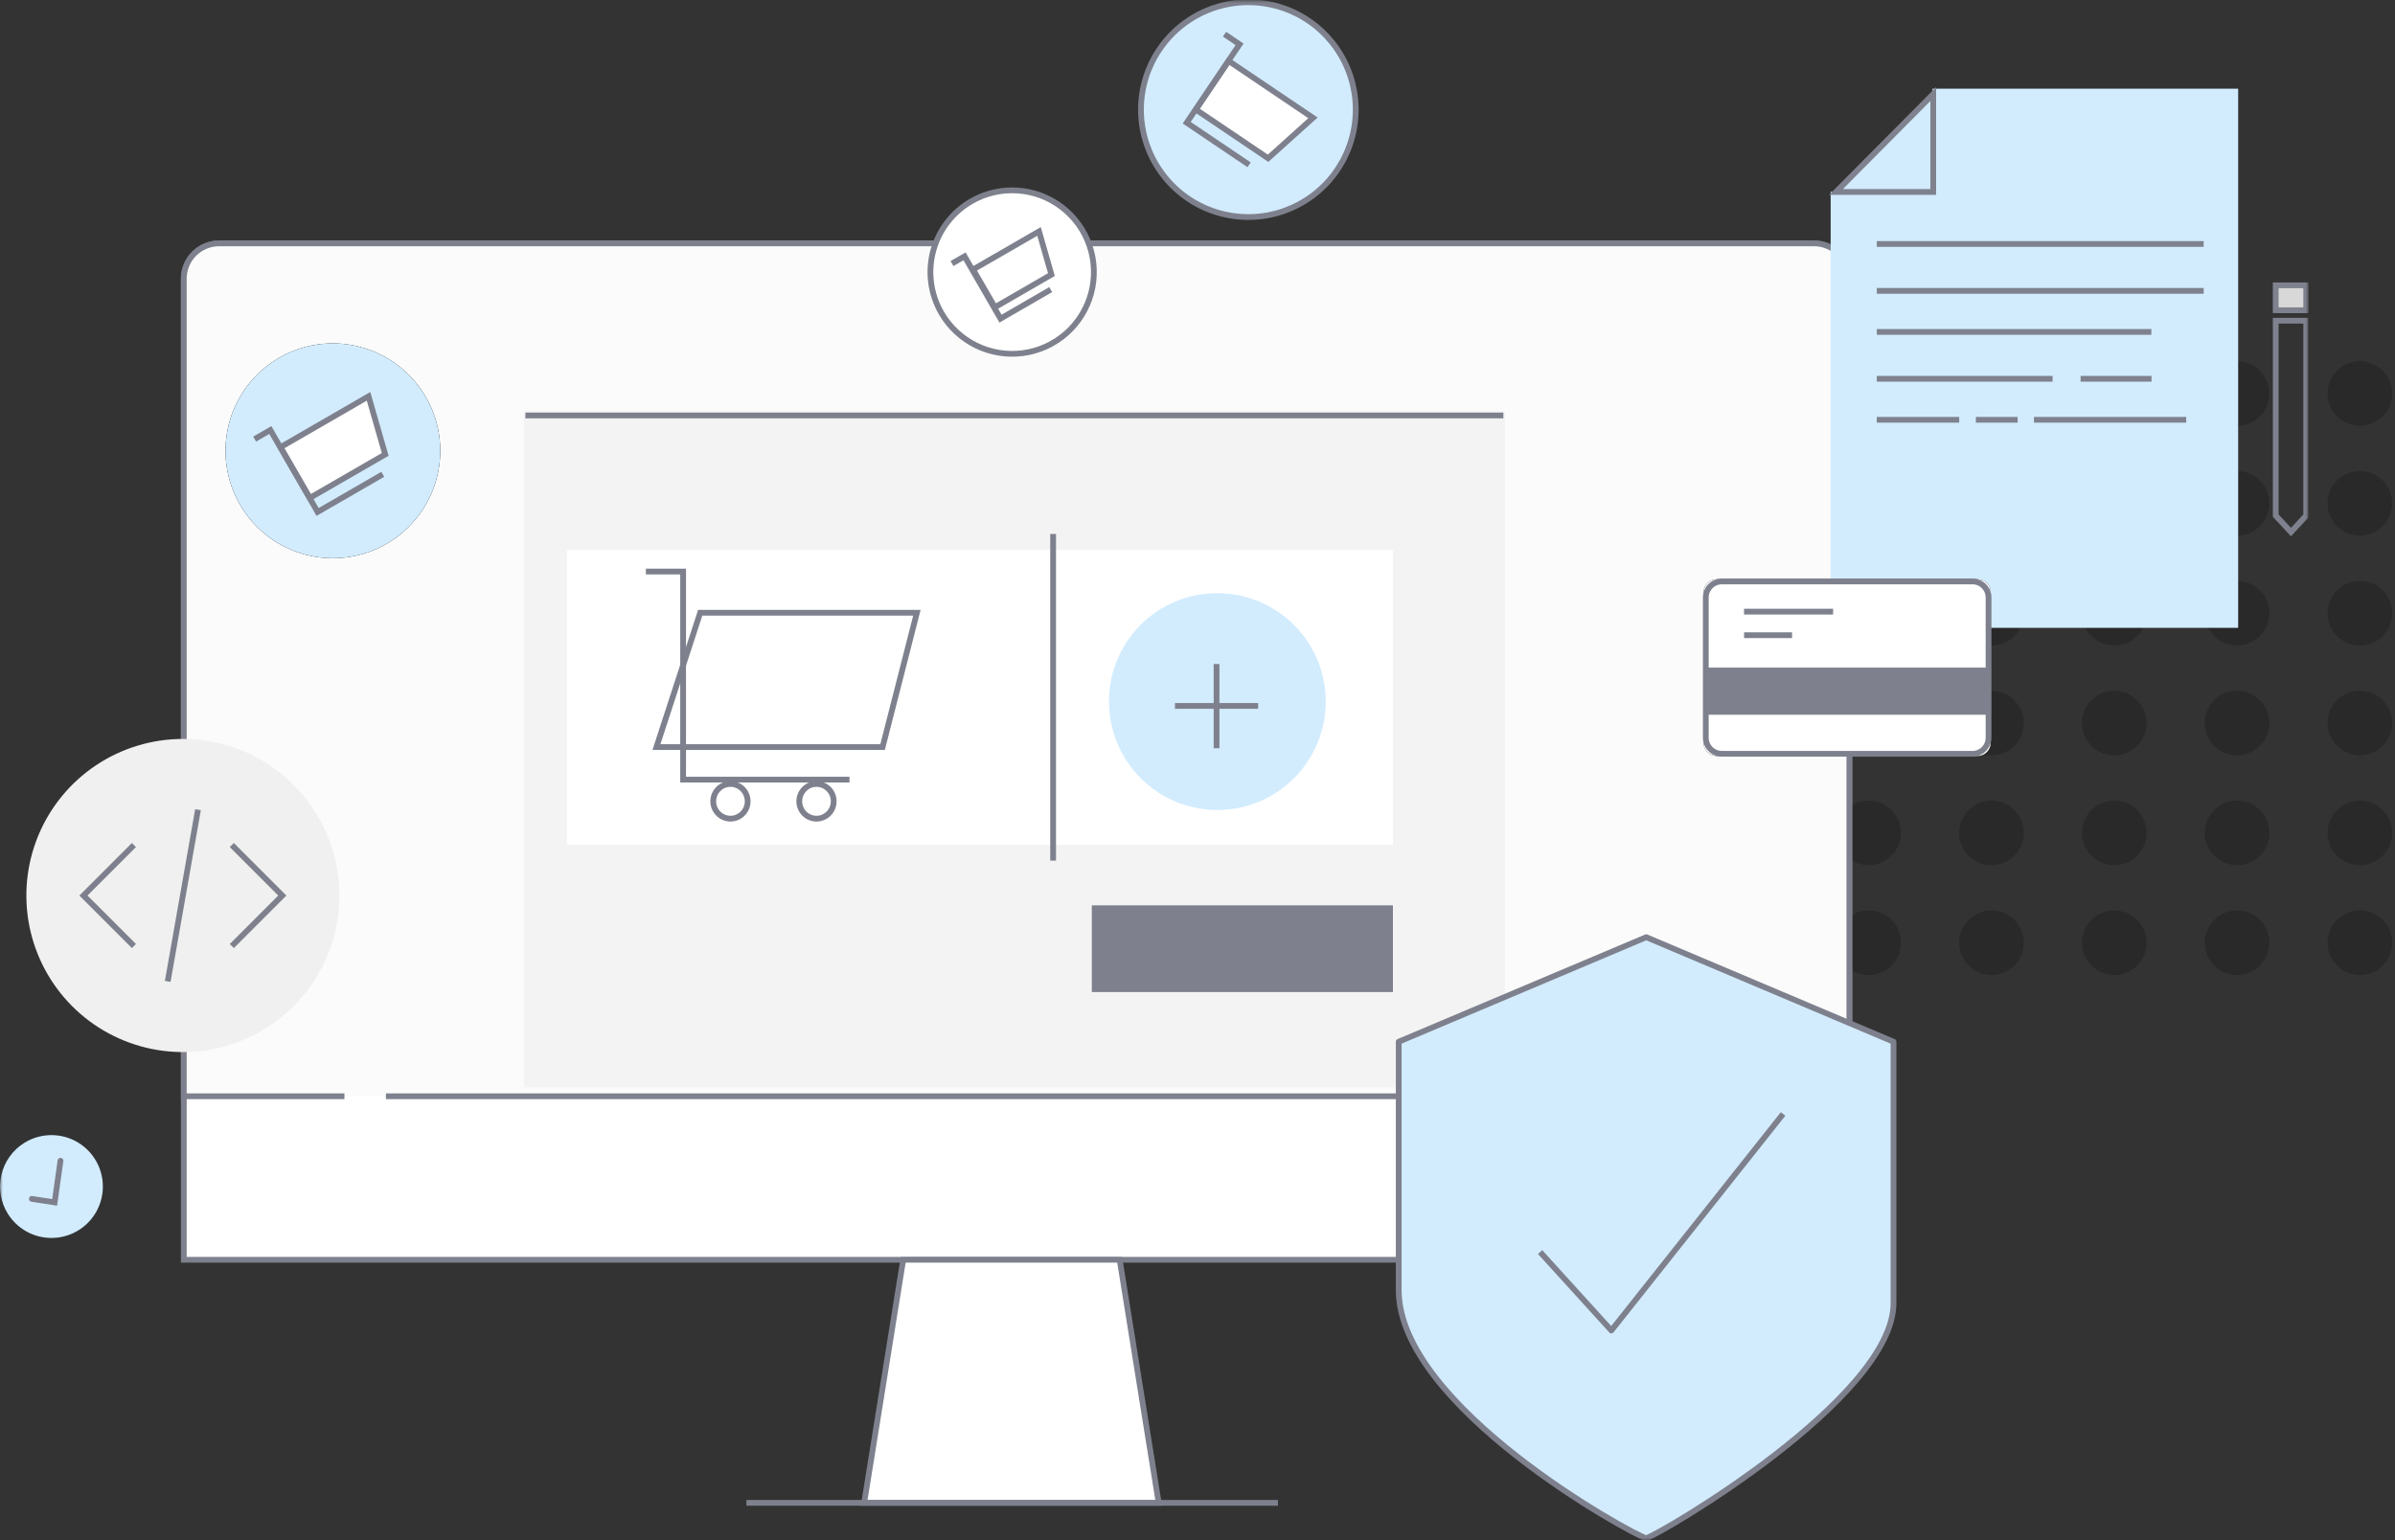 <svg width="415" height="267" viewBox="0 0 415 267" fill="none" xmlns="http://www.w3.org/2000/svg">
<rect x="0" y="0" width="415" height="267" fill="#333333" stroke="none"/>
<g opacity="0.2">
<path d="M244.284 68.209C244.284 71.301 241.776 73.808 238.684 73.808C235.592 73.808 233.085 71.301 233.085 68.209C233.085 65.117 235.592 62.609 238.684 62.609C241.776 62.609 244.284 65.117 244.284 68.209Z" fill="black"/>
<path d="M265.562 68.209C265.562 71.301 263.054 73.808 259.962 73.808C256.87 73.808 254.363 71.301 254.363 68.209C254.363 65.117 256.87 62.609 259.962 62.609C263.054 62.609 265.562 65.117 265.562 68.209Z" fill="black"/>
<path d="M286.84 68.209C286.84 71.301 284.332 73.808 281.24 73.808C278.148 73.808 275.641 71.301 275.641 68.209C275.641 65.117 278.148 62.609 281.24 62.609C284.332 62.609 286.84 65.117 286.84 68.209Z" fill="black"/>
<path d="M308.118 68.209C308.118 71.301 305.61 73.808 302.518 73.808C299.426 73.808 296.919 71.301 296.919 68.209C296.919 65.117 299.426 62.609 302.518 62.609C305.61 62.609 308.118 65.117 308.118 68.209Z" fill="black"/>
<path d="M329.396 68.209C329.396 71.301 326.888 73.808 323.796 73.808C320.704 73.808 318.197 71.301 318.197 68.209C318.197 65.117 320.704 62.609 323.796 62.609C326.888 62.609 329.396 65.117 329.396 68.209Z" fill="black"/>
<path d="M350.674 68.209C350.674 71.301 348.167 73.808 345.075 73.808C341.983 73.808 339.475 71.301 339.475 68.209C339.475 65.117 341.983 62.609 345.075 62.609C348.167 62.609 350.674 65.117 350.674 68.209Z" fill="black"/>
<path d="M371.952 68.209C371.952 71.301 369.445 73.808 366.353 73.808C363.261 73.808 360.753 71.301 360.753 68.209C360.753 65.117 363.261 62.609 366.353 62.609C369.445 62.609 371.952 65.117 371.952 68.209Z" fill="black"/>
<path d="M393.231 68.209C393.231 71.301 390.723 73.808 387.631 73.808C384.539 73.808 382.031 71.301 382.031 68.209C382.031 65.117 384.539 62.609 387.631 62.609C390.723 62.609 393.231 65.117 393.231 68.209Z" fill="black"/>
<path d="M414.508 68.209C414.508 71.301 412.001 73.808 408.909 73.808C405.817 73.808 403.309 71.301 403.309 68.209C403.309 65.117 405.817 62.609 408.909 62.609C412.001 62.609 414.508 65.117 414.508 68.209Z" fill="black"/>
<path d="M244.283 87.247C244.283 90.339 241.776 92.847 238.684 92.847C235.592 92.847 233.084 90.339 233.084 87.247C233.084 84.155 235.592 81.648 238.684 81.648C241.776 81.648 244.283 84.155 244.283 87.247Z" fill="black"/>
<path d="M265.562 87.247C265.562 90.339 263.054 92.847 259.962 92.847C256.87 92.847 254.363 90.339 254.363 87.247C254.363 84.155 256.87 81.648 259.962 81.648C263.054 81.648 265.562 84.155 265.562 87.247Z" fill="black"/>
<path d="M286.84 87.247C286.84 90.339 284.332 92.847 281.24 92.847C278.148 92.847 275.641 90.339 275.641 87.247C275.641 84.155 278.148 81.648 281.24 81.648C284.332 81.648 286.84 84.155 286.84 87.247Z" fill="black"/>
<path d="M308.118 87.247C308.118 90.339 305.61 92.847 302.518 92.847C299.426 92.847 296.919 90.339 296.919 87.247C296.919 84.155 299.426 81.648 302.518 81.648C305.61 81.648 308.118 84.155 308.118 87.247Z" fill="black"/>
<path d="M329.396 87.247C329.396 90.339 326.888 92.847 323.796 92.847C320.704 92.847 318.197 90.339 318.197 87.247C318.197 84.155 320.704 81.648 323.796 81.648C326.888 81.648 329.396 84.155 329.396 87.247Z" fill="black"/>
<path d="M350.674 87.247C350.674 90.339 348.167 92.847 345.075 92.847C341.983 92.847 339.475 90.339 339.475 87.247C339.475 84.155 341.983 81.648 345.075 81.648C348.167 81.648 350.674 84.155 350.674 87.247Z" fill="black"/>
<path d="M371.952 87.247C371.952 90.339 369.445 92.847 366.353 92.847C363.261 92.847 360.753 90.339 360.753 87.247C360.753 84.155 363.261 81.648 366.353 81.648C369.445 81.648 371.952 84.155 371.952 87.247Z" fill="black"/>
<path d="M393.231 87.247C393.231 90.339 390.723 92.847 387.631 92.847C384.539 92.847 382.031 90.339 382.031 87.247C382.031 84.155 384.539 81.648 387.631 81.648C390.723 81.648 393.231 84.155 393.231 87.247Z" fill="black"/>
<path d="M414.508 87.247C414.508 90.339 412.001 92.847 408.909 92.847C405.817 92.847 403.309 90.339 403.309 87.247C403.309 84.155 405.817 81.648 408.909 81.648C412.001 81.648 414.508 84.155 414.508 87.247Z" fill="black"/>
<path d="M244.283 106.286C244.283 109.378 241.776 111.885 238.684 111.885C235.592 111.885 233.084 109.378 233.084 106.286C233.084 103.194 235.592 100.686 238.684 100.686C241.776 100.686 244.283 103.194 244.283 106.286Z" fill="black"/>
<path d="M265.562 106.286C265.562 109.378 263.054 111.885 259.962 111.885C256.87 111.885 254.363 109.378 254.363 106.286C254.363 103.194 256.87 100.686 259.962 100.686C263.054 100.686 265.562 103.194 265.562 106.286Z" fill="black"/>
<path d="M286.84 106.286C286.84 109.378 284.332 111.885 281.24 111.885C278.148 111.885 275.641 109.378 275.641 106.286C275.641 103.194 278.148 100.686 281.24 100.686C284.332 100.686 286.84 103.194 286.84 106.286Z" fill="black"/>
<path d="M308.118 106.286C308.118 109.378 305.61 111.885 302.518 111.885C299.426 111.885 296.919 109.378 296.919 106.286C296.919 103.194 299.426 100.686 302.518 100.686C305.61 100.686 308.118 103.194 308.118 106.286Z" fill="black"/>
<path d="M329.396 106.286C329.396 109.378 326.888 111.885 323.796 111.885C320.704 111.885 318.197 109.378 318.197 106.286C318.197 103.194 320.704 100.686 323.796 100.686C326.888 100.686 329.396 103.194 329.396 106.286Z" fill="black"/>
<path d="M350.674 106.286C350.674 109.378 348.167 111.885 345.075 111.885C341.983 111.885 339.475 109.378 339.475 106.286C339.475 103.194 341.983 100.686 345.075 100.686C348.167 100.686 350.674 103.194 350.674 106.286Z" fill="black"/>
<path d="M371.952 106.286C371.952 109.378 369.445 111.885 366.353 111.885C363.261 111.885 360.753 109.378 360.753 106.286C360.753 103.194 363.261 100.686 366.353 100.686C369.445 100.686 371.952 103.194 371.952 106.286Z" fill="black"/>
<path d="M393.231 106.286C393.231 109.378 390.723 111.885 387.631 111.885C384.539 111.885 382.031 109.378 382.031 106.286C382.031 103.194 384.539 100.686 387.631 100.686C390.723 100.686 393.231 103.194 393.231 106.286Z" fill="black"/>
<path d="M414.508 106.286C414.508 109.378 412.001 111.885 408.909 111.885C405.817 111.885 403.309 109.378 403.309 106.286C403.309 103.194 405.817 100.686 408.909 100.686C412.001 100.686 414.508 103.194 414.508 106.286Z" fill="black"/>
<path d="M244.283 125.323C244.283 128.415 241.776 130.923 238.684 130.923C235.592 130.923 233.084 128.415 233.084 125.323C233.084 122.231 235.592 119.724 238.684 119.724C241.776 119.724 244.283 122.231 244.283 125.323Z" fill="black"/>
<path d="M265.562 125.323C265.562 128.415 263.054 130.923 259.962 130.923C256.87 130.923 254.363 128.415 254.363 125.323C254.363 122.231 256.87 119.724 259.962 119.724C263.054 119.724 265.562 122.231 265.562 125.323Z" fill="black"/>
<path d="M286.84 125.323C286.84 128.415 284.332 130.923 281.24 130.923C278.148 130.923 275.641 128.415 275.641 125.323C275.641 122.231 278.148 119.724 281.24 119.724C284.332 119.724 286.84 122.231 286.84 125.323Z" fill="black"/>
<path d="M308.118 125.323C308.118 128.415 305.61 130.923 302.518 130.923C299.426 130.923 296.919 128.415 296.919 125.323C296.919 122.231 299.426 119.724 302.518 119.724C305.61 119.724 308.118 122.231 308.118 125.323Z" fill="black"/>
<path d="M329.396 125.323C329.396 128.415 326.888 130.923 323.796 130.923C320.704 130.923 318.197 128.415 318.197 125.323C318.197 122.231 320.704 119.724 323.796 119.724C326.888 119.724 329.396 122.231 329.396 125.323Z" fill="black"/>
<path d="M350.674 125.323C350.674 128.415 348.167 130.923 345.075 130.923C341.983 130.923 339.475 128.415 339.475 125.323C339.475 122.231 341.983 119.724 345.075 119.724C348.167 119.724 350.674 122.231 350.674 125.323Z" fill="black"/>
<path d="M371.952 125.323C371.952 128.415 369.445 130.923 366.353 130.923C363.261 130.923 360.753 128.415 360.753 125.323C360.753 122.231 363.261 119.724 366.353 119.724C369.445 119.724 371.952 122.231 371.952 125.323Z" fill="black"/>
<path d="M393.231 125.323C393.231 128.415 390.723 130.923 387.631 130.923C384.539 130.923 382.031 128.415 382.031 125.323C382.031 122.231 384.539 119.724 387.631 119.724C390.723 119.724 393.231 122.231 393.231 125.323Z" fill="black"/>
<path d="M414.508 125.323C414.508 128.415 412.001 130.923 408.909 130.923C405.817 130.923 403.309 128.415 403.309 125.323C403.309 122.231 405.817 119.724 408.909 119.724C412.001 119.724 414.508 122.231 414.508 125.323Z" fill="black"/>
<path d="M244.283 144.362C244.283 147.454 241.776 149.961 238.684 149.961C235.592 149.961 233.084 147.454 233.084 144.362C233.084 141.27 235.592 138.762 238.684 138.762C241.776 138.762 244.283 141.27 244.283 144.362Z" fill="black"/>
<path d="M265.562 144.362C265.562 147.454 263.054 149.961 259.962 149.961C256.87 149.961 254.363 147.454 254.363 144.362C254.363 141.27 256.87 138.762 259.962 138.762C263.054 138.762 265.562 141.27 265.562 144.362Z" fill="black"/>
<path d="M286.84 144.362C286.84 147.454 284.332 149.961 281.24 149.961C278.148 149.961 275.641 147.454 275.641 144.362C275.641 141.27 278.148 138.762 281.24 138.762C284.332 138.762 286.84 141.27 286.84 144.362Z" fill="black"/>
<path d="M308.118 144.362C308.118 147.454 305.61 149.961 302.518 149.961C299.426 149.961 296.919 147.454 296.919 144.362C296.919 141.27 299.426 138.762 302.518 138.762C305.61 138.762 308.118 141.27 308.118 144.362Z" fill="black"/>
<path d="M329.396 144.362C329.396 147.454 326.888 149.961 323.796 149.961C320.704 149.961 318.197 147.454 318.197 144.362C318.197 141.27 320.704 138.762 323.796 138.762C326.888 138.762 329.396 141.27 329.396 144.362Z" fill="black"/>
<path d="M350.674 144.362C350.674 147.454 348.167 149.961 345.075 149.961C341.983 149.961 339.475 147.454 339.475 144.362C339.475 141.27 341.983 138.762 345.075 138.762C348.167 138.762 350.674 141.27 350.674 144.362Z" fill="black"/>
<path d="M371.952 144.362C371.952 147.454 369.445 149.961 366.353 149.961C363.261 149.961 360.753 147.454 360.753 144.362C360.753 141.27 363.261 138.762 366.353 138.762C369.445 138.762 371.952 141.27 371.952 144.362Z" fill="black"/>
<path d="M393.231 144.362C393.231 147.454 390.723 149.961 387.631 149.961C384.539 149.961 382.031 147.454 382.031 144.362C382.031 141.27 384.539 138.762 387.631 138.762C390.723 138.762 393.231 141.27 393.231 144.362Z" fill="black"/>
<path d="M414.508 144.362C414.508 147.454 412.001 149.961 408.909 149.961C405.817 149.961 403.309 147.454 403.309 144.362C403.309 141.27 405.817 138.762 408.909 138.762C412.001 138.762 414.508 141.27 414.508 144.362Z" fill="black"/>
<path d="M244.283 163.401C244.283 166.493 241.776 169 238.684 169C235.592 169 233.084 166.493 233.084 163.401C233.084 160.308 235.592 157.801 238.684 157.801C241.776 157.801 244.283 160.308 244.283 163.401Z" fill="black"/>
<path d="M265.562 163.401C265.562 166.493 263.054 169 259.962 169C256.87 169 254.363 166.493 254.363 163.401C254.363 160.308 256.87 157.801 259.962 157.801C263.054 157.801 265.562 160.308 265.562 163.401Z" fill="black"/>
<path d="M286.84 163.401C286.84 166.493 284.332 169 281.24 169C278.148 169 275.641 166.493 275.641 163.401C275.641 160.308 278.148 157.801 281.24 157.801C284.332 157.801 286.84 160.308 286.84 163.401Z" fill="black"/>
<path d="M308.118 163.401C308.118 166.493 305.61 169 302.518 169C299.426 169 296.919 166.493 296.919 163.401C296.919 160.308 299.426 157.801 302.518 157.801C305.61 157.801 308.118 160.308 308.118 163.401Z" fill="black"/>
<path d="M329.396 163.401C329.396 166.493 326.888 169 323.796 169C320.704 169 318.197 166.493 318.197 163.401C318.197 160.308 320.704 157.801 323.796 157.801C326.888 157.801 329.396 160.308 329.396 163.401Z" fill="black"/>
<path d="M350.674 163.401C350.674 166.493 348.167 169 345.075 169C341.983 169 339.475 166.493 339.475 163.401C339.475 160.308 341.983 157.801 345.075 157.801C348.167 157.801 350.674 160.308 350.674 163.401Z" fill="black"/>
<path d="M371.952 163.401C371.952 166.493 369.445 169 366.353 169C363.261 169 360.753 166.493 360.753 163.401C360.753 160.308 363.261 157.801 366.353 157.801C369.445 157.801 371.952 160.308 371.952 163.401Z" fill="black"/>
<path d="M393.231 163.401C393.231 166.493 390.723 169 387.631 169C384.539 169 382.031 166.493 382.031 163.401C382.031 160.308 384.539 157.801 387.631 157.801C390.723 157.801 393.231 160.308 393.231 163.401Z" fill="black"/>
<path d="M414.508 163.401C414.508 166.493 412.001 169 408.909 169C405.817 169 403.309 166.493 403.309 163.401C403.309 160.308 405.817 157.801 408.909 157.801C412.001 157.801 414.508 160.308 414.508 163.401Z" fill="black"/>
</g>
<g clip-path="url(#clip0_13_3)">
<mask id="mask0_13_3" style="mask-type:luminance" maskUnits="userSpaceOnUse" x="0" y="0" width="400" height="267">
<path d="M400 0H0V267H400V0Z" fill="white"/>
</mask>
<g mask="url(#mask0_13_3)">
<path fill-rule="evenodd" clip-rule="evenodd" d="M31.847 218.359H320.456V48.309C320.456 46.684 319.81 45.126 318.662 43.976C317.513 42.827 315.955 42.181 314.331 42.181H37.97C36.346 42.182 34.788 42.828 33.64 43.977C32.492 45.126 31.847 46.684 31.847 48.309V218.359Z" fill="white"/>
<path d="M31.847 218.359H320.456V48.309C320.456 46.684 319.81 45.126 318.662 43.976C317.513 42.827 315.955 42.181 314.331 42.181H37.97C36.346 42.182 34.788 42.828 33.64 43.977C32.492 45.126 31.847 46.684 31.847 48.309V218.359Z" stroke="#7E818D"/>
<path fill-rule="evenodd" clip-rule="evenodd" d="M66.869 190.018H320.456V48.309C320.456 46.684 319.81 45.126 318.662 43.976C317.513 42.827 315.955 42.181 314.331 42.181H37.97C36.346 42.182 34.788 42.828 33.64 43.977C32.492 45.126 31.847 46.684 31.847 48.309V190.018H59.681" fill="#FBFBFB"/>
<path d="M66.869 190.018H320.456V48.309C320.456 46.684 319.81 45.126 318.662 43.976C317.513 42.827 315.955 42.181 314.331 42.181H37.97C36.346 42.182 34.788 42.828 33.64 43.977C32.492 45.126 31.847 46.684 31.847 48.309V190.018H59.681" stroke="#7E818D"/>
<path fill-rule="evenodd" clip-rule="evenodd" d="M149.741 260.488H200.774L194.013 218.359H156.502L149.741 260.488Z" fill="white"/>
<path d="M149.741 260.488H200.774L194.013 218.359H156.502L149.741 260.488Z" stroke="#7E818D"/>
<path d="M129.836 260.488H220.938" stroke="#7E818D" stroke-linecap="square"/>
<path fill-rule="evenodd" clip-rule="evenodd" d="M4.192 198.095C5.688 197.16 7.427 196.69 9.19 196.744C10.952 196.798 12.659 197.374 14.095 198.398C15.531 199.423 16.63 200.851 17.255 202.501C17.88 204.151 18.002 205.949 17.605 207.669C17.208 209.388 16.311 210.951 15.027 212.16C13.742 213.369 12.128 214.17 10.389 214.461C8.65 214.752 6.863 214.521 5.255 213.797C3.647 213.072 2.29 211.886 1.356 210.39C0.735 209.397 0.316 208.29 0.123 207.135C-0.071 205.979 -0.035 204.796 0.229 203.655C0.492 202.513 0.978 201.434 1.658 200.481C2.338 199.527 3.199 198.716 4.192 198.095Z" fill="black"/>
<path fill-rule="evenodd" clip-rule="evenodd" d="M4.192 198.095C5.688 197.16 7.427 196.69 9.19 196.744C10.952 196.798 12.659 197.374 14.095 198.398C15.531 199.423 16.63 200.851 17.255 202.501C17.88 204.151 18.002 205.949 17.605 207.669C17.208 209.388 16.311 210.951 15.027 212.16C13.742 213.369 12.128 214.17 10.389 214.461C8.65 214.752 6.863 214.521 5.255 213.797C3.647 213.072 2.29 211.886 1.356 210.39C0.735 209.397 0.316 208.29 0.123 207.135C-0.071 205.979 -0.035 204.796 0.229 203.655C0.492 202.513 0.978 201.434 1.658 200.481C2.338 199.527 3.199 198.716 4.192 198.095Z" fill="#D2ECFE"/>
<path d="M10.481 201.195L9.468 208.408L5.512 207.8" stroke="#7E818D" stroke-linecap="round"/>
<path fill-rule="evenodd" clip-rule="evenodd" d="M58.812 155.218C58.812 160.585 57.222 165.832 54.242 170.295C51.262 174.758 47.026 178.237 42.07 180.291C37.114 182.345 31.66 182.883 26.399 181.835C21.138 180.788 16.305 178.204 12.512 174.408C8.719 170.613 6.135 165.777 5.089 160.513C4.042 155.248 4.58 149.792 6.633 144.833C8.685 139.874 12.162 135.636 16.622 132.654C21.083 129.672 26.327 128.08 31.691 128.081C38.884 128.081 45.782 130.94 50.869 136.029C55.955 141.118 58.812 148.02 58.812 155.218Z" fill="#F0F0F0"/>
<path d="M23.207 163.973L14.458 155.224L23.207 146.469M40.172 163.976L48.918 155.224L40.169 146.47M34.311 140.341L29.062 170.105" stroke="#7E818D"/>
<path fill-rule="evenodd" clip-rule="evenodd" d="M168.303 34.887C170.729 33.486 173.516 32.835 176.311 33.019C179.106 33.202 181.784 34.21 184.006 35.916C186.228 37.623 187.895 39.95 188.795 42.604C189.696 45.258 189.79 48.119 189.065 50.826C188.34 53.533 186.829 55.965 184.723 57.813C182.617 59.661 180.011 60.842 177.233 61.208C174.456 61.574 171.633 61.108 169.121 59.868C166.609 58.628 164.521 56.671 163.12 54.244C161.242 50.989 160.733 47.121 161.705 43.491C162.677 39.861 165.051 36.766 168.303 34.887Z" fill="black"/>
<path fill-rule="evenodd" clip-rule="evenodd" d="M168.303 34.887C170.729 33.486 173.516 32.835 176.311 33.019C179.106 33.202 181.784 34.21 184.006 35.916C186.228 37.623 187.895 39.95 188.795 42.604C189.696 45.258 189.79 48.119 189.065 50.826C188.34 53.533 186.829 55.965 184.723 57.813C182.617 59.661 180.011 60.842 177.233 61.208C174.456 61.574 171.633 61.108 169.121 59.868C166.609 58.628 164.521 56.671 163.12 54.244C161.242 50.989 160.733 47.121 161.705 43.491C162.677 39.861 165.051 36.766 168.303 34.887Z" fill="white"/>
<path d="M168.303 34.887C170.729 33.486 173.516 32.835 176.311 33.019C179.106 33.202 181.784 34.21 184.006 35.916C186.228 37.623 187.895 39.95 188.795 42.604C189.696 45.258 189.79 48.119 189.065 50.826C188.34 53.533 186.829 55.965 184.723 57.813C182.617 59.661 180.011 60.842 177.233 61.208C174.456 61.574 171.633 61.108 169.121 59.868C166.609 58.628 164.521 56.671 163.12 54.244C161.242 50.989 160.733 47.121 161.705 43.491C162.677 39.861 165.051 36.766 168.303 34.887Z" stroke="#7E818D"/>
<path fill-rule="evenodd" clip-rule="evenodd" d="M168.086 46.574L180.268 39.536L182.634 47.775L172.243 53.778" fill="white"/>
<path d="M168.609 46.715L172.387 53.254L182.187 47.593L180.039 40.114L168.609 46.715Z" stroke="#7E818D"/>
<path d="M173.368 55.227L181.634 50.446M165.394 45.43L167.134 44.429L173.368 55.233" stroke="#7E818D" stroke-linecap="square"/>
<path fill-rule="evenodd" clip-rule="evenodd" d="M226.716 3.568C229.766 5.627 232.138 8.545 233.532 11.953C234.925 15.361 235.277 19.106 234.543 22.714C233.81 26.322 232.023 29.632 229.41 32.224C226.796 34.816 223.473 36.575 219.861 37.278C216.248 37.98 212.509 37.595 209.115 36.171C205.721 34.747 202.826 32.349 200.795 29.278C198.764 26.207 197.688 22.603 197.704 18.921C197.72 15.239 198.827 11.644 200.884 8.592C203.644 4.498 207.916 1.669 212.76 0.727C217.604 -0.215 222.624 0.807 226.716 3.568Z" fill="black"/>
<path fill-rule="evenodd" clip-rule="evenodd" d="M226.716 3.568C229.766 5.627 232.138 8.545 233.532 11.953C234.925 15.361 235.277 19.106 234.543 22.714C233.81 26.322 232.023 29.632 229.41 32.224C226.796 34.816 223.473 36.575 219.861 37.278C216.248 37.98 212.509 37.595 209.115 36.171C205.721 34.747 202.826 32.349 200.795 29.278C198.764 26.207 197.688 22.603 197.704 18.921C197.72 15.239 198.827 11.644 200.884 8.592C203.644 4.498 207.916 1.669 212.76 0.727C217.604 -0.215 222.624 0.807 226.716 3.568Z" fill="#D2ECFE"/>
<path d="M226.716 3.568C229.766 5.627 232.138 8.545 233.532 11.953C234.925 15.361 235.277 19.106 234.543 22.714C233.81 26.322 232.023 29.632 229.41 32.224C226.796 34.816 223.473 36.575 219.861 37.278C216.248 37.98 212.509 37.595 209.115 36.171C205.721 34.747 202.826 32.349 200.795 29.278C198.764 26.207 197.688 22.603 197.704 18.921C197.72 15.239 198.827 11.644 200.884 8.592C203.644 4.498 207.916 1.669 212.76 0.727C217.604 -0.215 222.624 0.807 226.716 3.568Z" stroke="#7E818D"/>
<path fill-rule="evenodd" clip-rule="evenodd" d="M212.798 10.043L228.119 20.382L219.76 27.92L206.692 19.099" fill="white"/>
<path d="M212.903 10.57L207.226 18.992L219.729 27.431L227.507 20.427L212.903 10.57Z" stroke="#7E818D"/>
<path d="M205.629 21.267L216.026 28.284M212.6 6.206L214.79 7.684L205.63 21.272" stroke="#7E818D" stroke-linecap="square"/>
<path fill-rule="evenodd" clip-rule="evenodd" d="M48.376 62.014C51.562 60.173 55.224 59.319 58.896 59.559C62.568 59.8 66.086 61.125 69.006 63.367C71.926 65.608 74.116 68.665 75.299 72.152C76.482 75.639 76.605 79.399 75.652 82.956C74.7 86.512 72.715 89.707 69.948 92.135C67.181 94.562 63.757 96.115 60.108 96.595C56.46 97.076 52.75 96.463 49.45 94.835C46.149 93.206 43.406 90.635 41.566 87.446C40.344 85.329 39.551 82.991 39.232 80.567C38.913 78.143 39.074 75.68 39.706 73.319C40.339 70.957 41.43 68.743 42.917 66.804C44.405 64.864 46.259 63.237 48.376 62.014Z" fill="black"/>
<path fill-rule="evenodd" clip-rule="evenodd" d="M48.376 62.014C51.562 60.173 55.224 59.319 58.896 59.559C62.568 59.8 66.086 61.125 69.006 63.367C71.926 65.608 74.116 68.665 75.299 72.152C76.482 75.639 76.605 79.399 75.652 82.956C74.7 86.512 72.715 89.707 69.948 92.135C67.181 94.562 63.757 96.115 60.108 96.595C56.46 97.076 52.75 96.463 49.45 94.835C46.149 93.206 43.406 90.635 41.566 87.446C40.344 85.329 39.551 82.991 39.232 80.567C38.913 78.143 39.074 75.68 39.706 73.319C40.339 70.957 41.43 68.743 42.917 66.804C44.405 64.864 46.259 63.237 48.376 62.014Z" fill="#D2ECFE"/>
<path fill-rule="evenodd" clip-rule="evenodd" d="M48.09 77.369L64.09 68.123L67.201 78.944L53.55 86.831" fill="white"/>
<path d="M48.611 77.508L53.688 86.306L66.749 78.761L63.86 68.698L48.611 77.508Z" stroke="#7E818D"/>
<path d="M55.031 88.737L65.892 82.463M44.554 75.861L46.842 74.539L55.032 88.733" stroke="#7E818D" stroke-linecap="square"/>
<path d="M260.742 71.26H90.792V188.485H260.742V71.26Z" fill="#F3F3F3"/>
<path d="M91.538 72.011H260.003" stroke="#7E818D" stroke-linecap="square"/>
<path d="M241.362 95.306H98.247V146.405H241.362V95.306Z" fill="white"/>
<path fill-rule="evenodd" clip-rule="evenodd" d="M126.572 135.889C127.166 135.885 127.748 136.058 128.244 136.386C128.739 136.714 129.127 137.181 129.356 137.729C129.586 138.278 129.648 138.882 129.534 139.465C129.421 140.049 129.136 140.585 128.718 141.007C128.299 141.428 127.764 141.716 127.182 141.833C126.599 141.95 125.995 141.892 125.446 141.665C124.897 141.439 124.427 141.054 124.097 140.56C123.766 140.066 123.59 139.485 123.59 138.89C123.588 138.097 123.901 137.335 124.46 136.772C125.02 136.209 125.779 135.892 126.572 135.889Z" fill="white"/>
<path d="M126.572 141.896C128.219 141.896 129.554 140.551 129.554 138.89C129.554 137.23 128.219 135.884 126.572 135.884C124.925 135.884 123.59 137.23 123.59 138.89C123.59 140.551 124.925 141.896 126.572 141.896Z" stroke="#7E818D"/>
<path fill-rule="evenodd" clip-rule="evenodd" d="M141.481 135.889C142.075 135.885 142.657 136.058 143.153 136.386C143.648 136.714 144.036 137.181 144.265 137.729C144.495 138.278 144.557 138.882 144.443 139.465C144.33 140.049 144.045 140.585 143.627 141.007C143.208 141.428 142.673 141.716 142.091 141.833C141.508 141.95 140.904 141.892 140.355 141.665C139.806 141.439 139.336 141.054 139.006 140.56C138.675 140.066 138.499 139.485 138.499 138.89C138.497 138.097 138.81 137.335 139.369 136.772C139.929 136.209 140.688 135.892 141.481 135.889Z" fill="white"/>
<path d="M141.48 141.896C143.127 141.896 144.462 140.551 144.462 138.89C144.462 137.23 143.127 135.884 141.48 135.884C139.833 135.884 138.498 137.23 138.498 138.89C138.498 140.551 139.833 141.896 141.48 141.896Z" stroke="#7E818D"/>
<path fill-rule="evenodd" clip-rule="evenodd" d="M121.051 105.826H159.37L153.232 129.872H113.22" fill="white"/>
<path d="M121.33 106.21L113.747 129.489H152.934L158.876 106.209L121.33 106.21Z" stroke="#7E818D"/>
<path d="M146.702 135.133H118.369V99.064H112.414M182.48 93.051V148.664" stroke="#7E818D" stroke-linecap="square"/>
<path fill-rule="evenodd" clip-rule="evenodd" d="M210.801 102.82C214.521 102.792 218.165 103.87 221.272 105.917C224.379 107.964 226.808 110.888 228.251 114.319C229.695 117.75 230.087 121.532 229.379 125.186C228.67 128.84 226.893 132.201 224.273 134.843C221.653 137.485 218.307 139.289 214.661 140.026C211.014 140.762 207.232 140.399 203.792 138.981C200.352 137.563 197.411 135.155 195.341 132.062C193.272 128.97 192.167 125.331 192.167 121.609C192.157 119.151 192.632 116.715 193.563 114.441C194.494 112.166 195.864 110.098 197.595 108.353C199.325 106.608 201.382 105.222 203.648 104.272C205.914 103.323 208.345 102.83 210.801 102.82Z" fill="#D2ECFE"/>
<path d="M210.802 115.595V129.185M217.511 122.358H204.094" stroke="#7E818D" stroke-linecap="square"/>
<path d="M241.362 156.924H189.184V171.953H241.362V156.924Z" fill="#7E818D"/>
<path fill-rule="evenodd" clip-rule="evenodd" d="M285.26 162.442L242.365 180.564V223.604C242.365 243.839 282.855 265.979 285.235 266.615C287.618 265.978 328.105 242.295 328.105 225.87V180.565L285.26 162.442Z" fill="black"/>
<path fill-rule="evenodd" clip-rule="evenodd" d="M285.26 162.442L242.365 180.564V223.604C242.365 243.839 282.855 265.979 285.235 266.615C287.618 265.978 328.105 242.295 328.105 225.87V180.565L285.26 162.442Z" fill="#D2ECFE"/>
<path d="M285.26 162.442L242.365 180.564V223.604C242.365 243.839 282.855 265.979 285.235 266.615C287.618 265.978 328.105 242.295 328.105 225.87V180.565L285.26 162.442Z" stroke="#7E818D" stroke-linejoin="round"/>
<path d="M266.869 217.021L279.212 230.61L308.973 193.077" stroke="#7E818D" stroke-linejoin="round"/>
<path fill-rule="evenodd" clip-rule="evenodd" d="M334.866 15.371H387.822V108.823H317.213V33.212H334.866V15.371Z" fill="#D2ECFE"/>
<path fill-rule="evenodd" clip-rule="evenodd" d="M335.364 15.371V33.655H317.213L335.364 15.371Z" fill="#D2ECFE"/>
<path d="M334.988 16.3L318.133 33.273H334.988V16.3Z" stroke="#7F828E"/>
<path d="M325.704 42.289H381.349M325.704 50.415H381.349M325.698 72.762H338.989M342.872 72.762H349.113M352.941 72.762H378.322M325.707 57.531H372.277M325.703 65.656H355.172M361.02 65.656H372.312" stroke="#7F828E" stroke-linecap="square"/>
<path d="M394.331 55.586V89.368L396.974 92.223L399.618 89.368V55.586H394.331Z" stroke="#7F828E"/>
<path d="M400 49.074H393.948V54.153H400V49.074Z" fill="#D8D8D8"/>
<path d="M399.617 49.458H394.33V53.77H399.617V49.458Z" stroke="#7F828E"/>
<path fill-rule="evenodd" clip-rule="evenodd" d="M297.489 100.397H342.656C343.265 100.397 343.849 100.639 344.28 101.07C344.71 101.501 344.952 102.085 344.952 102.695V128.739C344.952 129.348 344.71 129.933 344.28 130.364C343.849 130.795 343.265 131.037 342.656 131.037H297.489C296.88 131.037 296.296 130.795 295.865 130.364C295.434 129.933 295.192 129.348 295.192 128.739V102.695C295.192 102.085 295.434 101.501 295.865 101.07C296.296 100.639 296.88 100.397 297.489 100.397Z" fill="black"/>
<path fill-rule="evenodd" clip-rule="evenodd" d="M297.489 100.397H342.656C343.265 100.397 343.849 100.639 344.28 101.07C344.71 101.501 344.952 102.085 344.952 102.695V128.739C344.952 129.348 344.71 129.933 344.28 130.364C343.849 130.795 343.265 131.037 342.656 131.037H297.489C296.88 131.037 296.296 130.795 295.865 130.364C295.434 129.933 295.192 129.348 295.192 128.739V102.695C295.192 102.085 295.434 101.501 295.865 101.07C296.296 100.639 296.88 100.397 297.489 100.397Z" fill="white"/>
<path d="M341.792 100.779H298.353C296.819 100.779 295.576 102.023 295.576 103.558V127.874C295.576 129.409 296.819 130.653 298.353 130.653H341.792C343.326 130.653 344.57 129.409 344.57 127.874V103.558C344.57 102.023 343.326 100.779 341.792 100.779Z" stroke="#7E818D"/>
<path d="M344.952 115.716H295.192V123.886H344.952V115.716Z" fill="#7E818D"/>
<path d="M302.702 106.013H317.137M302.711 110.099H310.023" stroke="#7E818D" stroke-linecap="square"/>
</g>
</g>
<defs>
<clipPath id="clip0_13_3">
<rect width="400" height="267" fill="white"/>
</clipPath>
</defs>
</svg>
